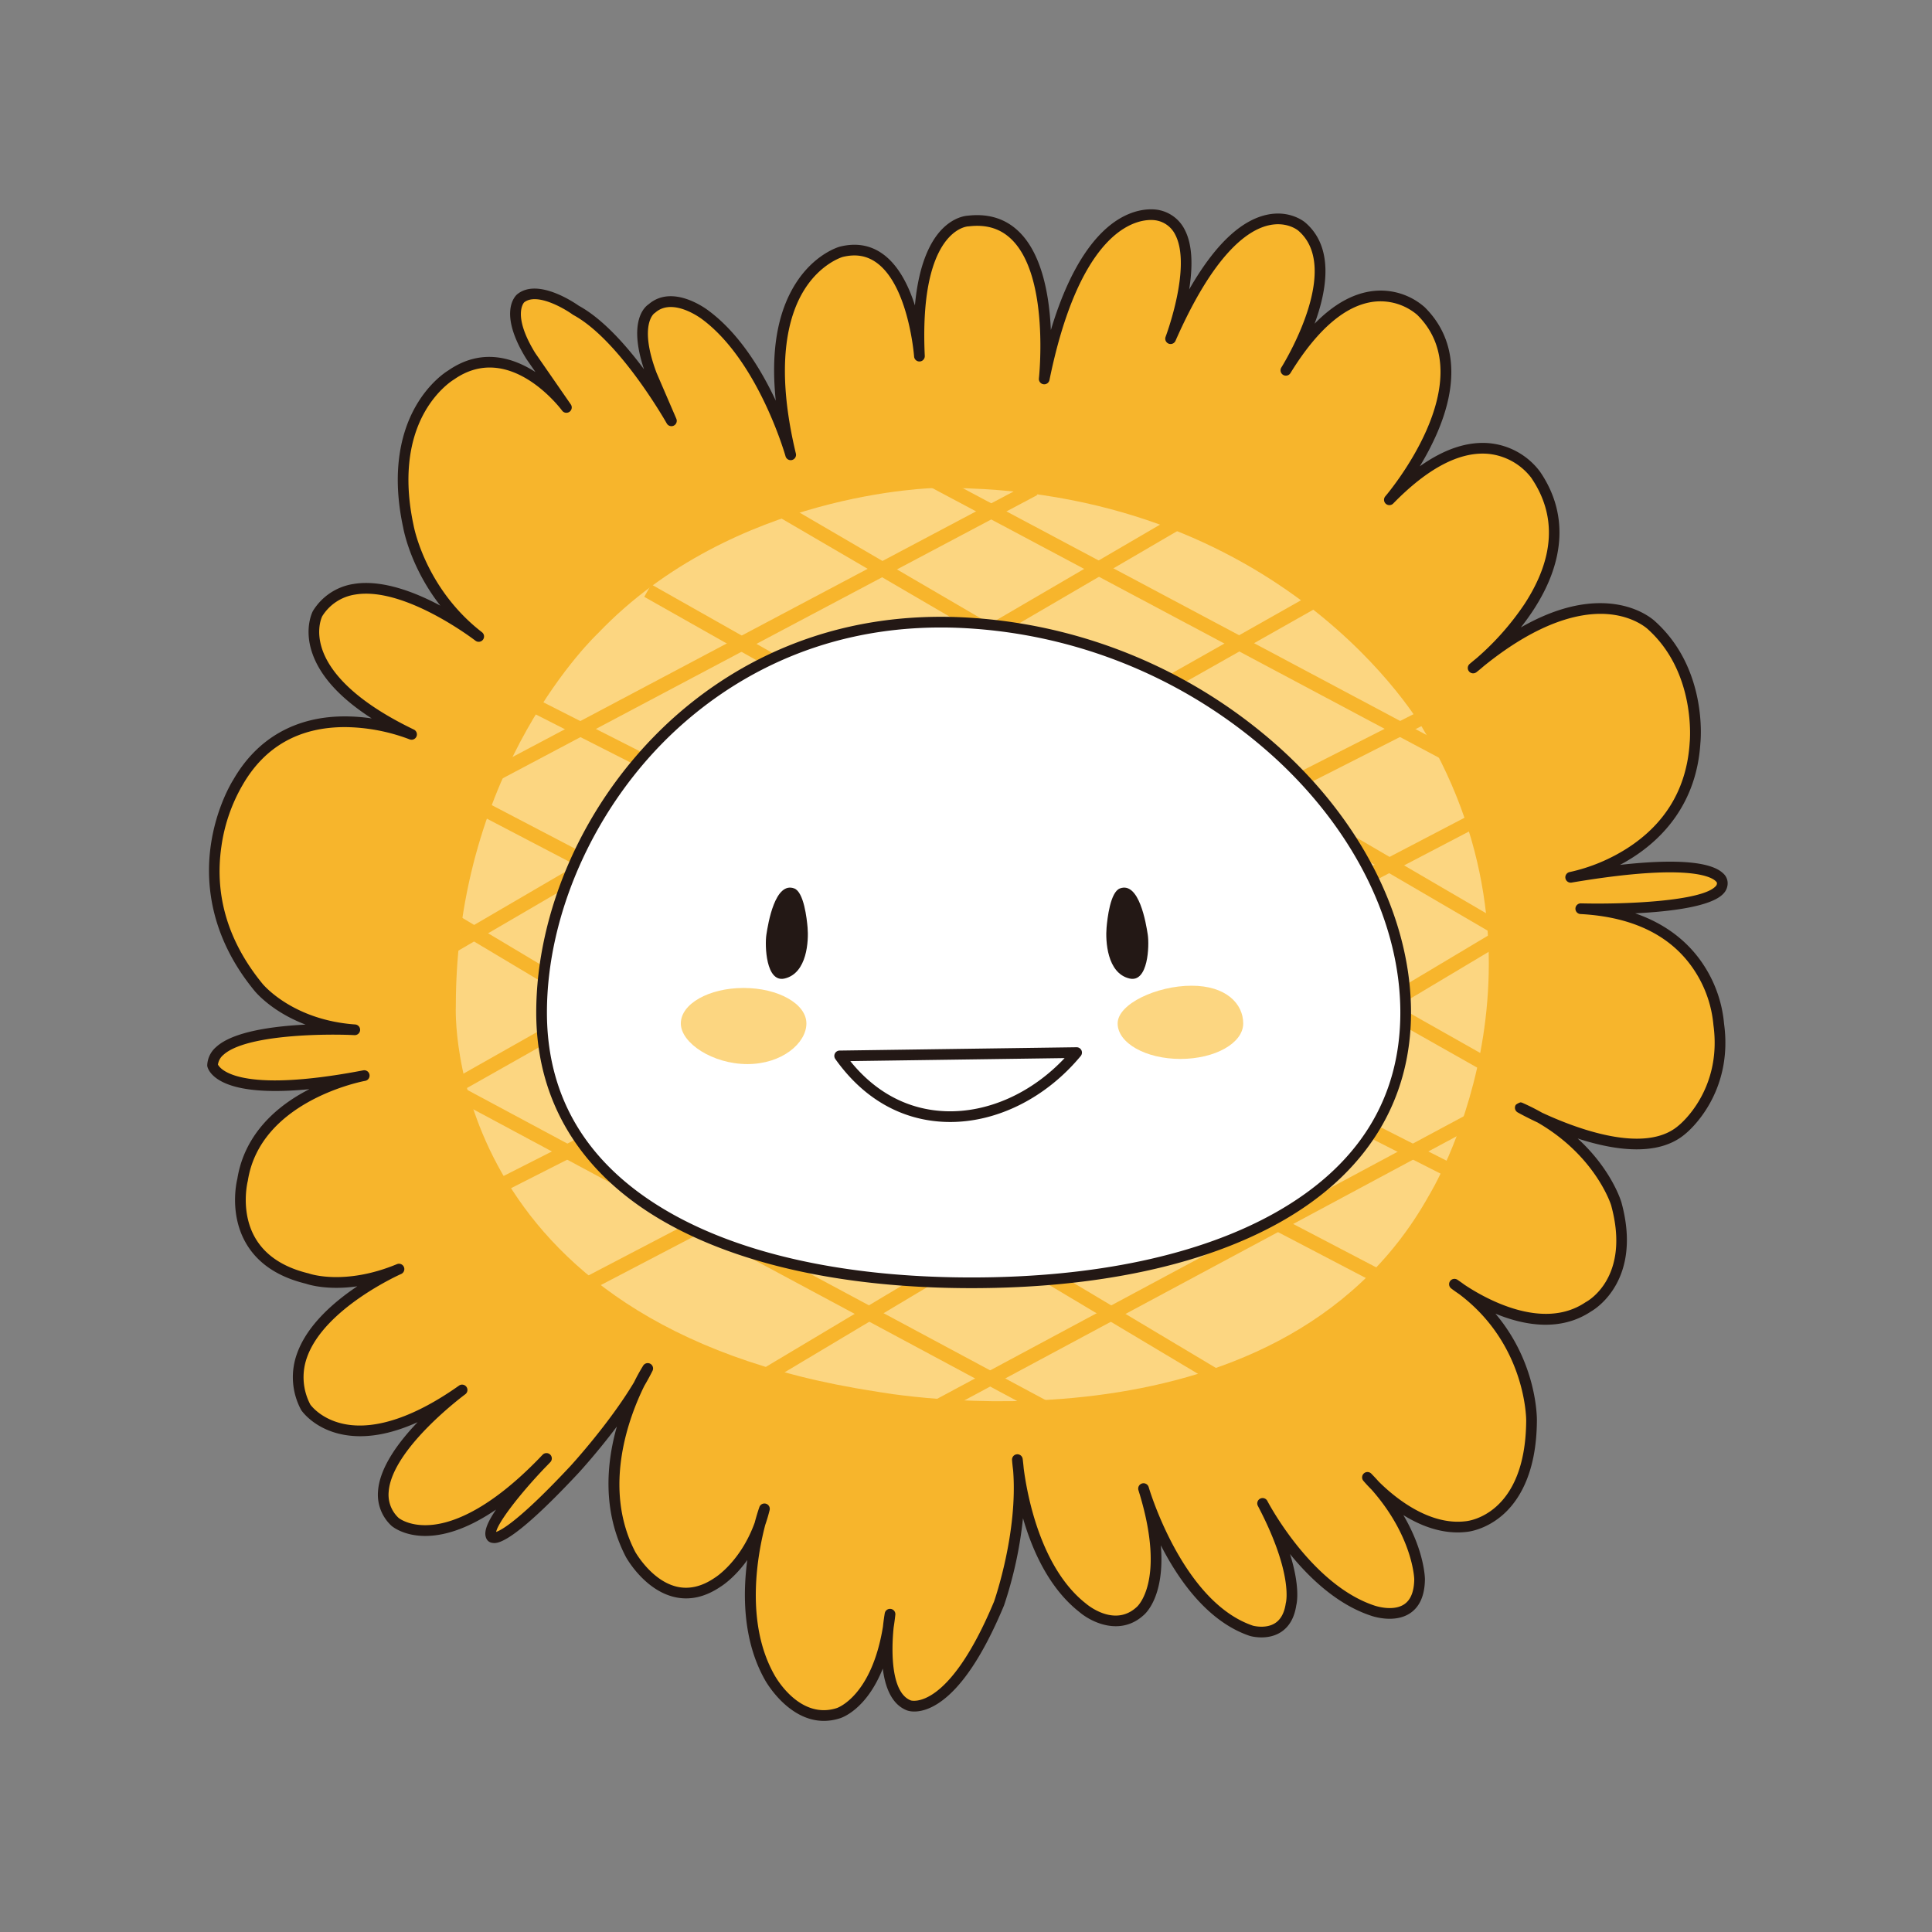 <svg xmlns="http://www.w3.org/2000/svg" width="923" height="923" viewBox="0 0 923 923">
  <rect x="0" y="0" width="923" height="923" fill="#808080" stroke="none"/>
  <g id="charactor-btn03" transform="translate(-873 -464)">
    <g id="charactor-btn03-2" data-name="charactor-btn03" transform="translate(-1890.676 241.48)">
      <g id="グループ_14" data-name="グループ 14">
        <path id="パス_33" data-name="パス 33" d="M3467.436,541.666s61.127-46.788,29.809-92.444c0,0-23.771-35.091-69.805,12.074,0,0,49.052-56.6,15.093-90.18,0,0-29.431-28.677-64.522,28.3,0,0,30.941-48.675,7.546-68.673,0,0-28.3-24.525-62.635,53.58,0,0,20-52.447-5.66-58.862,0,0-36.6-10.565-54.712,78.105,0,0,9.056-80.746-36.223-75.464,0,0-26.412,0-23.394,64.522,0,0-4.15-58.108-37.355-49.807,0,0-44.524,12.075-24.149,96.973,0,0-12.829-46.034-40.75-66.787,0,0-15.471-12.074-25.658-3.018,0,0-9.811,5.66,0,31.695l9.433,21.885s-22.639-40.374-45.657-52.825c0,0-17.734-12.829-26.412-5.661,0,0-7.924,6.792,4.905,27.545l16.979,24.526s-26.412-35.468-55.089-15.47c0,0-32.072,18.489-20.375,72.446,0,0,5.283,30.563,33.582,52.448,0,0-55.844-43.392-76.974-10.942,0,0-15.47,28.676,44.9,57.73,0,0-56.221-23.771-83.011,23.016,0,0-30.941,47.921,9.811,97.727,0,0,14.338,18.112,46.033,20.376,0,0-67.163-3.4-67.918,16.979,0,0,3.4,18.112,72.446,4.906,0,0-51.693,9.055-58.108,49.807,0,0-9.81,37.354,30.94,47.165,0,0,17.357,6.414,43.77-4.528,0,0-63.767,27.922-44.524,66.031,0,0,20.376,30.186,74.71-8.3,0,0-55.089,40.374-32.073,63.013,0,0,23.96,20.659,72.352-30.28,0,0-30,30.563-26.318,37.355,0,0,3.113,7.075,39.619-31.978,0,0,23.772-25.753,35.091-48.392,0,0-30,46.977-8.207,88.86,0,0,16.7,30.28,41.6,13.3,0,0,16.131-9.622,22.357-35.091,0,0-16.7,46.694,2.546,80.653,0,0,12.735,23.488,32.827,16.98,0,0,20.093-5.943,24.621-47.26,0,0-6.509,37.638,9.056,43.581,0,0,19.526,7.64,43.015-48.675,0,0,13.017-36.506,8.772-68.767,0,0,3.4,48.957,31.129,70.748,0,0,15,13.018,27.451,1.7,0,0,16.13-12.451,1.7-58.58,0,0,16.13,56.033,51.5,67.919,0,0,16.414,4.81,18.961-12.735,0,0,4.244-14.149-13.584-48.109,0,0,20.942,40.751,52.636,51.222,0,0,22.074,7.924,22.357-15,0,0-.283-23.488-24.9-48.674,0,0,22.074,26.6,47.26,23.488,0,0,30.847-2.547,31.13-50.655,0,0,.565-39.9-36.789-65.089,0,0,37.071,28.865,63.956,10.754,0,0,23.488-12.169,13.3-49.241,0,0-8.773-29.431-45.844-45.844,0,0,54.051,30.563,77.256,10.47,0,0,22.074-17.545,17.546-50.373,0,0-1.981-51.787-65.937-55.183,0,0,68.767,1.7,67.635-12.451,0,0,1.415-15-72.446-2.547,0,0,56.032-9.9,59.428-64.24,0,0,3.679-33.959-20.658-56.032C3552.806,521.385,3524.7,493.18,3467.436,541.666Z" fill="#f7b52c"/>
        <path id="パス_34" data-name="パス 34" d="M3157.275,1044.662c-17.309,0-27.969-19.244-28.089-19.466-10.572-18.656-10.716-40.727-8.5-57.387-6,8.426-11.949,12.25-12.774,12.756-7.364,5-14.815,6.653-22.147,4.9-14.262-3.4-22.718-18.478-23.07-19.118-11.4-21.913-9.269-44.872-4.311-62.315-9.248,12.321-17.872,21.706-18.462,22.346-32.438,34.7-38.968,33.6-41.111,33.23a3.553,3.553,0,0,1-2.628-1.768h0c-1.167-2.156-1.322-5.593,4.462-14.122-14.349,9.8-25.609,12.593-33.778,12.593-10.286,0-15.666-4.42-16.14-4.828q-.063-.056-.123-.114a20.251,20.251,0,0,1-6.324-16.527c.819-11.294,9.8-23.381,18.912-32.886-13.034,5.894-24.842,7.916-35.272,6.013-13.957-2.545-20.027-11.331-20.279-11.7a2.785,2.785,0,0,1-.163-.277,32.96,32.96,0,0,1-1.853-26.933c4.888-13.591,17.653-24.6,28.747-32.019-14.218,2.052-23.225-.78-24.589-1.252-13.219-3.209-22.748-9.565-28.325-18.893-8.339-13.947-4.817-29.518-4.39-31.237,2.784-17.429,14.108-31.924,32.756-41.921q.842-.45,1.678-.877c-25.894,2.561-38.161-.914-43.969-4.874-4.009-2.733-4.709-5.524-4.81-6.056a2.54,2.54,0,0,1-.041-.564,12.132,12.132,0,0,1,4.273-8.661c8.05-7.376,27.07-9.91,42.7-10.69-16.344-6.207-24.1-15.768-24.537-16.325-21.613-26.416-23.2-52.374-20.712-69.492,2.623-18.076,10.043-30.079,10.72-31.144,11.441-19.94,30.058-30.431,53.749-30.282a88,88,0,0,1,12.385.969c-15.348-9.857-24.944-20.511-28.607-31.8-3.718-11.458.344-19.2.519-19.523.033-.061.069-.122.107-.18a27.678,27.678,0,0,1,19.254-12.722c13.506-2.269,29.3,3.833,41.492,10.33-14.067-18.053-17.455-35.746-17.72-37.228-6.2-28.642-.107-47.471,6.1-58.225,6.488-11.25,14.351-16.23,15.4-16.863,15.707-10.9,30.769-6.294,41.678.735l-4.285-6.189c-.024-.036-.049-.073-.072-.11-13.586-21.978-5.376-29.985-4.395-30.826,9.777-8.077,27.53,4.085,29.43,5.43,11.459,6.253,22.65,18.91,31.188,30.378-7.623-22.915.282-29.769,2.143-31.013,11.634-10.092,28.068,2.511,28.764,3.055,14.705,10.928,25.238,28.416,32.035,42.943-2.423-23.307.722-42.02,9.418-55.828,9.011-14.309,20.714-17.619,21.208-17.753,7.749-1.938,14.659-.737,20.583,3.557,7.554,5.476,12.306,15.2,15.27,24.52,1.86-20.275,7.582-30.786,12.764-36.216,5.748-6.022,11.461-6.6,12.6-6.66,9.928-1.131,18.2,1.525,24.6,7.9,11.016,10.966,14.288,30.9,14.985,46.77,9.9-33.07,22.74-47.149,32.548-53.083,10.865-6.574,19.353-4.234,19.708-4.132a17.569,17.569,0,0,1,11.708,9.279c3.987,7.643,3.71,18.571,2.111,28.519,11.93-20.844,24.3-32.8,36.93-35.642,11.22-2.524,18.218,3.4,18.51,3.65,13.846,11.835,10.425,32.267,4.48,48.355,8.967-9.187,18.223-14.408,27.666-15.577a31.766,31.766,0,0,1,24.94,7.7c14.714,14.55,16.7,35.478,5.746,60.534a131.226,131.226,0,0,1-8.1,15.478c11.663-8.268,22.785-11.974,33.211-11.045a34.185,34.185,0,0,1,24.19,13.536c13.43,19.577,12.348,42.463-3.137,66.171-1.922,2.942-3.946,5.72-5.987,8.307,14.88-8.513,28.79-12.361,41.536-11.472,14.467,1.01,22.015,7.981,22.787,8.731,24.691,22.43,21.673,55.959,21.451,58.1-1.839,29.1-18.5,45.66-32.153,54.43-2.109,1.354-4.208,2.568-6.254,3.653,26.35-2.955,43.171-1.646,49.157,3.919a6.327,6.327,0,0,1,2.276,4.481,7.117,7.117,0,0,1-2.1,5.413c-5.838,6.168-25.341,8.495-42.081,9.33,17.387,5.966,27.412,16.332,33.1,25.295a60.935,60.935,0,0,1,9.374,27.453c4.547,33.38-17,51.4-18.457,52.569-12.919,11.147-34.115,7.917-51.471,2.256,15.965,14.593,20.609,29.545,20.871,30.426,10.16,36.967-12.189,50.873-14.4,52.141-14.911,9.989-32.4,6.643-45.753,1.121,19.895,23.543,19.811,49.72,19.792,51.079-.152,25.792-9.09,38.856-16.561,45.27-8.007,6.873-16.017,7.808-16.851,7.888-11.326,1.386-21.921-2.756-30.379-8,9.986,16.937,10.3,29.888,10.3,30.621-.093,7.605-2.4,13-6.87,16.1-7.617,5.291-18.445,1.495-18.9,1.33-16.071-5.308-29.326-17.927-38.691-29.464,4.8,15.374,3.357,23.038,3.006,24.457-.9,5.974-3.378,10.305-7.378,12.873-6.494,4.168-14.469,1.9-14.805,1.8-20.031-6.729-33.956-26.512-42.531-43.295,2,24.09-7.1,32.461-8.291,33.444-11.135,10.06-24.942,3.337-30.74-1.668-14.4-11.341-22.409-29.432-26.821-44.72a193.918,193.918,0,0,1-9.05,41.629c-.015.042-.031.084-.048.125-9.941,23.835-20.462,39.516-31.271,46.607-8.671,5.689-14.4,3.707-15.031,3.462-7.369-2.813-10.483-11.128-11.587-19.983-7.883,19.756-19.77,23.537-20.435,23.733A24.9,24.9,0,0,1,3157.275,1044.662ZM3129.26,951.05c-3.664,14.013-9.766,46.687,4.391,71.67.5.922,12.013,21.579,29.819,15.81.214-.067,16.621-5.624,22.031-38.912.334-3.169.71-5.486.861-6.354a2.553,2.553,0,0,1,5.054.713q-.351,3.184-.816,6.107c-1.212,11.971-1.1,31.245,8.244,34.811.144.046,17.806,5.294,39.721-47.205.55-1.577,11.418-33.243,9.133-62.642-.364-2.859-.5-4.672-.524-5.034a2.553,2.553,0,0,1,5.078-.509q.294,2.224.483,4.468c1.579,12.256,7.9,47.485,29.692,64.6.033.026.065.052.1.08.541.466,13.46,11.375,24.059,1.737.051-.046.1-.09.158-.132.118-.1,13.979-12.022,1.413-53.866-.344-1.077-.545-1.766-.609-1.986a2.553,2.553,0,0,1,4.89-1.469c.137.436.271.871.4,1.3,2.621,8.22,18.635,54.541,49.415,64.938.532.141,6.288,1.569,10.608-1.225,2.715-1.757,4.423-4.931,5.077-9.435a2.547,2.547,0,0,1,.081-.367c.028-.106,3.495-13.822-13.166-45.745-.121-.229-.2-.386-.242-.463a2.553,2.553,0,0,1,4.531-2.354c.028.055.058.11.086.165,1.405,2.654,21.706,40.113,51.09,49.82.143.051,8.9,3.088,14.342-.708,3.021-2.106,4.59-6.11,4.662-11.9,0-.148-.586-20.3-20.386-42.775-2.328-2.328-3.712-3.974-3.931-4.238a2.553,2.553,0,0,1,3.79-3.415q1.866,1.908,3.55,3.8c6.951,6.938,23.635,21.163,41.572,18.943.035-.005.069-.008.1-.011,1.154-.1,28.522-3.119,28.787-48.126,0-.39.039-36.219-32.021-60.361-2.174-1.459-3.512-2.487-3.784-2.7a2.553,2.553,0,0,1,3-4.131q1.705,1.151,3.314,2.34c9.3,6.214,37.142,22.321,57.787,8.413a2.527,2.527,0,0,1,.252-.15c.873-.461,21.488-11.818,12.013-46.3-.063-.206-7.365-23.423-35.108-39.461-5.423-2.539-8.981-4.527-9.531-4.838a2.553,2.553,0,0,1,2.29-4.557c3.319,1.47,6.419,3.039,9.31,4.679,16.032,7.467,49.153,20.125,65.242,6.2.026-.023.055-.046.082-.068.851-.682,20.869-17.117,16.6-48.026-.011-.083-.018-.167-.021-.251a56.505,56.505,0,0,0-8.715-25.244c-10.819-16.883-29.259-26.131-54.807-27.488a2.553,2.553,0,0,1,.2-5.1c22.256.55,57.755-1.153,64.314-8.086a1.993,1.993,0,0,0,.713-1.61c0-.055-.007-.11-.008-.165-.244-.6-5.7-10.819-69.469-.068a2.553,2.553,0,0,1-.869-5.031,84.874,84.874,0,0,0,27.653-11.473c18.338-11.835,28.321-28.795,29.673-50.412,0-.039.005-.077.009-.116.034-.325,3.215-32.96-19.835-53.866-.032-.029-.063-.059-.093-.089-.058-.056-6.778-6.527-20-7.324-11.882-.72-31.492,3.114-58.341,24.8-2.123,1.841-3.487,2.894-3.669,3.033a2.553,2.553,0,0,1-3.2-3.975q1.66-1.409,3.311-2.748a129.9,129.9,0,0,0,22.916-25.9c14.4-22.109,15.453-42.431,3.126-60.4a29.535,29.535,0,0,0-20.513-11.333c-13.564-1.167-28.839,6.819-45.36,23.746a2.553,2.553,0,0,1-3.757-3.454c.475-.549,47.089-55.187,15.229-86.694a27.109,27.109,0,0,0-20.83-6.261c-13.3,1.692-26.481,12.867-39.187,33.218-.283.464-.475.769-.556.9a2.553,2.553,0,0,1-4.329-2.709l.284-.459c2.9-4.761,28.113-47.551,7.777-64.934-.221-.185-5.5-4.529-14.213-2.5-10.25,2.384-26.279,13.89-44.427,55.171a2.553,2.553,0,0,1-4.722-1.937c.127-.333,12.59-33.481,4.613-48.768a12.548,12.548,0,0,0-8.506-6.708c-.347-.094-7.015-1.808-15.972,3.713-10.869,6.7-25.873,24.706-35.62,72.426a2.553,2.553,0,0,1-5.038-.795c.054-.48,5.16-48.251-12.889-66.214-5.34-5.313-12.048-7.417-20.5-6.43a2.682,2.682,0,0,1-.3.017c-.153,0-4.547.177-9.315,5.307-6.156,6.623-13.154,21.809-11.529,56.543a2.553,2.553,0,0,1-5.1.3c-.023-.336-2.594-33.681-17.9-44.767-4.71-3.412-10.038-4.309-16.294-2.746-.045.014-10.472,3.06-18.393,15.883-7.43,12.03-14.137,35.33-3.892,78.017a2.553,2.553,0,0,1-4.942,1.282c-.126-.452-12.933-45.444-39.814-65.424-.184-.142-13.974-10.684-22.439-3.159a2.572,2.572,0,0,1-.421.3c-.01.011-7.6,5.409,1.093,28.529l9.409,21.829a2.553,2.553,0,0,1-4.571,2.26c-.223-.4-22.549-39.876-44.644-51.829a2.563,2.563,0,0,1-.281-.176c-4.475-3.229-17.334-10.539-23.219-5.819-.393.431-5.512,6.642,5.345,24.236l16.94,24.471a2.553,2.553,0,0,1-4.146,2.98c-1.019-1.366-25.289-33.236-51.582-14.9-.059.042-.121.081-.184.118s-7.674,4.567-13.794,15.325c-8.123,14.278-9.977,33.078-5.362,54.368.008.035.015.071.021.106.052.294,5.49,29.824,32.543,50.8l.089.069a2.553,2.553,0,0,1-3.128,4.036l0,0h0c-.336-.26-33.842-26.013-57.453-22.036a22.449,22.449,0,0,0-15.743,10.361c-.364.745-3.029,6.709-.052,15.658,3.14,9.443,13.3,23.785,43.849,38.489a2.553,2.553,0,0,1-2.1,4.652,89.209,89.209,0,0,0-30.637-5.837c-22.005-.051-38.572,9.27-49.166,27.77-.022.039-.047.078-.071.116a80.768,80.768,0,0,0-10.026,29.383c-3.324,23.345,3.293,45.329,19.667,65.343.161.2,14.159,17.3,44.24,19.446a2.553,2.553,0,0,1-.311,5.1c-13.788-.7-51.929-.355-62.619,9.439a7.294,7.294,0,0,0-2.586,4.631c.942,1.868,9.54,14.105,68.757,2.876.374-.074.6-.115.664-.126a2.553,2.553,0,0,1,.92,5.023l-.322.061c-4.073.806-49.931,10.716-55.744,47.635a2.415,2.415,0,0,1-.051.251c-.038.144-3.736,14.9,3.825,27.5,4.869,8.113,13.362,13.677,25.243,16.537a2.57,2.57,0,0,1,.287.088c.157.057,16.864,5.883,41.908-4.492a2.553,2.553,0,0,1,2,4.7c-.363.159-36.462,16.219-44.88,39.648a28.007,28.007,0,0,0,1.527,22.727c.706.963,5.849,7.473,17.056,9.458,14.562,2.577,33.232-3.826,53.982-18.524a2.553,2.553,0,0,1,2.985,4.142c-.351.257-35.111,25.976-36.6,46.62a15.139,15.139,0,0,0,4.734,12.438c.58.459,6,4.477,16.593,3.261,10.2-1.172,27.116-7.621,50.3-31.43,1.186-1.247,1.9-1.98,1.926-2a2.553,2.553,0,0,1,3.673,3.547q-1.395,1.469-2.767,2.863c-12.32,12.942-22.183,25.96-23.128,30.47,2.782-.938,11.6-5.912,35.48-31.458.2-.216,18.542-20.185,30.406-40.048a90.358,90.358,0,0,1,4.4-7.975,2.553,2.553,0,0,1,4.434,2.516c-1.188,2.378-2.506,4.783-3.916,7.185-7.1,14.368-20.331,48.559-4.309,79.355.046.08,7.723,13.707,19.779,16.568,5.888,1.4,11.983-.015,18.117-4.2.043-.029.086-.057.131-.083.13-.079,12.226-7.577,19-26.258,1.152-4.342,2.1-7.058,2.262-7.5a2.554,2.554,0,0,1,4.885,1.466C3130.748,946.451,3130.039,948.823,3129.26,951.05Zm-128.5,4.539Zm-.075-.154,0,.011c.026.049.041.076.061.118C3000.725,955.52,3000.7,955.477,3000.682,955.435Zm583.257-311.456v0Zm0-.015v0Z" fill="#231815"/>
      </g>
      <path id="パス_35" data-name="パス 35" d="M3210.857,455.636s-96.595,1.51-161.494,69.428c0,0-67.918,63.39-67.918,178.1,0,0-7.547,152.439,200.736,184.134,0,0,191.679,36.223,264.125-93.576,0,0,66.409-107.16-3.018-223.376C3443.288,570.342,3376.879,454.127,3210.857,455.636Z" fill="#fcd681"/>
      <g id="グループ_17" data-name="グループ 17">
        <g id="グループ_15" data-name="グループ 15">
          <rect id="長方形_1" data-name="長方形 1" width="299.773" height="6.808" transform="translate(2991.168 593.365) rotate(-27.918)" fill="#f7b52c"/>
          <rect id="長方形_2" data-name="長方形 2" width="415.472" height="6.808" transform="translate(2974.071 673.811) rotate(-30.269)" fill="#f7b52c"/>
          <rect id="長方形_3" data-name="長方形 3" width="478.5" height="6.808" transform="translate(2982.029 737.166) rotate(-29.474)" fill="#f7b52c"/>
          <rect id="長方形_4" data-name="長方形 4" width="507.76" height="6.808" transform="translate(3001.414 785.781) rotate(-26.909)" fill="#f7b52c"/>
          <rect id="長方形_5" data-name="長方形 5" width="508.339" height="6.808" transform="translate(3039.848 834.443) rotate(-27.585)" fill="#f7b52c"/>
          <rect id="長方形_6" data-name="長方形 6" width="435.049" height="6.808" transform="matrix(0.859, -0.513, 0.513, 0.859, 3122.335, 879.856)" fill="#f7b52c"/>
          <rect id="長方形_7" data-name="長方形 7" width="335.263" height="6.808" transform="translate(3196.048 899.022) rotate(-28.214)" fill="#f7b52c"/>
        </g>
        <g id="グループ_16" data-name="グループ 16">
          <rect id="長方形_8" data-name="長方形 8" width="6.808" height="311.6" transform="translate(3203.975 452.983) rotate(-61.977)" fill="#f7b52c"/>
          <rect id="長方形_9" data-name="長方形 9" width="6.808" height="415.471" transform="translate(3137.073 470.273) rotate(-59.732)" fill="#f7b52c"/>
          <rect id="長方形_10" data-name="長方形 10" width="6.808" height="478.5" transform="translate(3071.459 507.651) rotate(-60.524)" fill="#f7b52c"/>
          <rect id="長方形_11" data-name="長方形 11" width="6.807" height="507.759" transform="translate(3016.127 562.058) rotate(-63.092)" fill="#f7b52c"/>
          <rect id="長方形_12" data-name="長方形 12" width="6.808" height="508.339" transform="translate(2979.868 605.054) rotate(-62.408)" fill="#f7b52c"/>
          <rect id="長方形_13" data-name="長方形 13" width="6.808" height="435.049" transform="matrix(0.513, -0.859, 0.859, 0.513, 2974.04, 662.691)" fill="#f7b52c"/>
          <rect id="長方形_14" data-name="長方形 14" width="6.808" height="335.263" transform="translate(2978.704 746.534) rotate(-61.791)" fill="#f7b52c"/>
        </g>
      </g>
      <g id="グループ_18" data-name="グループ 18">
        <path id="パス_36" data-name="パス 36" d="M3435.226,706.248c0,88.607-93.384,129.122-207.391,129.122-113.988,0-205.423-40.515-205.423-129.122S3100.677,510.6,3229.8,520.387C3343.465,528.994,3435.226,617.648,3435.226,706.248Z" fill="#fff"/>
        <path id="パス_37" data-name="パス 37" d="M3227.835,837.923c-59.731,0-110.467-10.951-146.724-31.67-40.071-22.9-61.252-57.48-61.252-100.005,0-23.924,5.637-49.192,16.3-73.073a202.511,202.511,0,0,1,46.772-65.434c27.769-25.744,75.81-55.3,147.058-49.9a244.334,244.334,0,0,1,146.879,63.6c38.71,35.755,60.91,81.244,60.91,124.8,0,42.463-21.523,77.047-62.241,100.012C3338.811,826.975,3287.736,837.923,3227.835,837.923ZM3213.2,522.3c-60.434,0-101.957,26.156-126.793,49.181-37.9,35.133-61.439,86.771-61.439,134.763,0,41.167,19.744,73.322,58.681,95.572,35.486,20.279,85.347,31,144.19,31,59.024,0,109.231-10.721,145.194-31,39.577-22.321,59.644-54.474,59.644-95.565,0-42.139-21.6-86.261-59.268-121.053a239.217,239.217,0,0,0-143.8-62.262Q3221.179,522.294,3213.2,522.3Z" fill="#231815"/>
      </g>
      <path id="パス_38" data-name="パス 38" d="M3357.613,711.463c0,9.368-13.417,16.954-29.992,16.954s-30-7.586-30-16.954,18.742-18.027,35.31-18.027S3357.613,702.109,3357.613,711.463Z" fill="#fcd681"/>
      <path id="パス_39" data-name="パス 39" d="M3148.931,711.463c0,9.368-11.614,19.417-28.189,19.417s-31.806-10.049-31.806-19.417,13.423-16.95,29.991-16.95S3148.931,702.109,3148.931,711.463Z" fill="#fcd681"/>
      <path id="パス_40" data-name="パス 40" d="M3129.812,669.047c-.792,5.142-.245,23.018,8.684,20.956,10.855-2.508,11.54-18.15,11-24.342-.368-4.262-1.765-17-6.394-18.706C3133.948,643.562,3130.632,663.627,3129.812,669.047Z" fill="#231815"/>
      <path id="パス_41" data-name="パス 41" d="M3312.012,669.047c.792,5.142.244,23.018-8.684,20.956-10.856-2.508-11.54-18.15-11-24.342.369-4.262,1.766-17,6.4-18.706C3307.876,643.562,3311.191,663.627,3312.012,669.047Z" fill="#231815"/>
      <path id="パス_42" data-name="パス 42" d="M3217.634,758.543q-1.237,0-2.473-.046c-20.9-.784-39.024-11.173-52.419-30.046a2.553,2.553,0,0,1,2.046-4.03l113.2-1.588h.036a2.553,2.553,0,0,1,1.966,4.182C3263.51,746.888,3240.368,758.543,3217.634,758.543ZM3169.9,729.456c12.081,15.02,27.706,23.273,45.455,23.938,20.271.761,41.2-8.645,56.938-25.375Z" fill="#231815"/>
    </g>
    <rect id="長方形_31" data-name="長方形 31" width="923" height="923" transform="translate(873 464)" fill="none"/>
  </g>
</svg>
